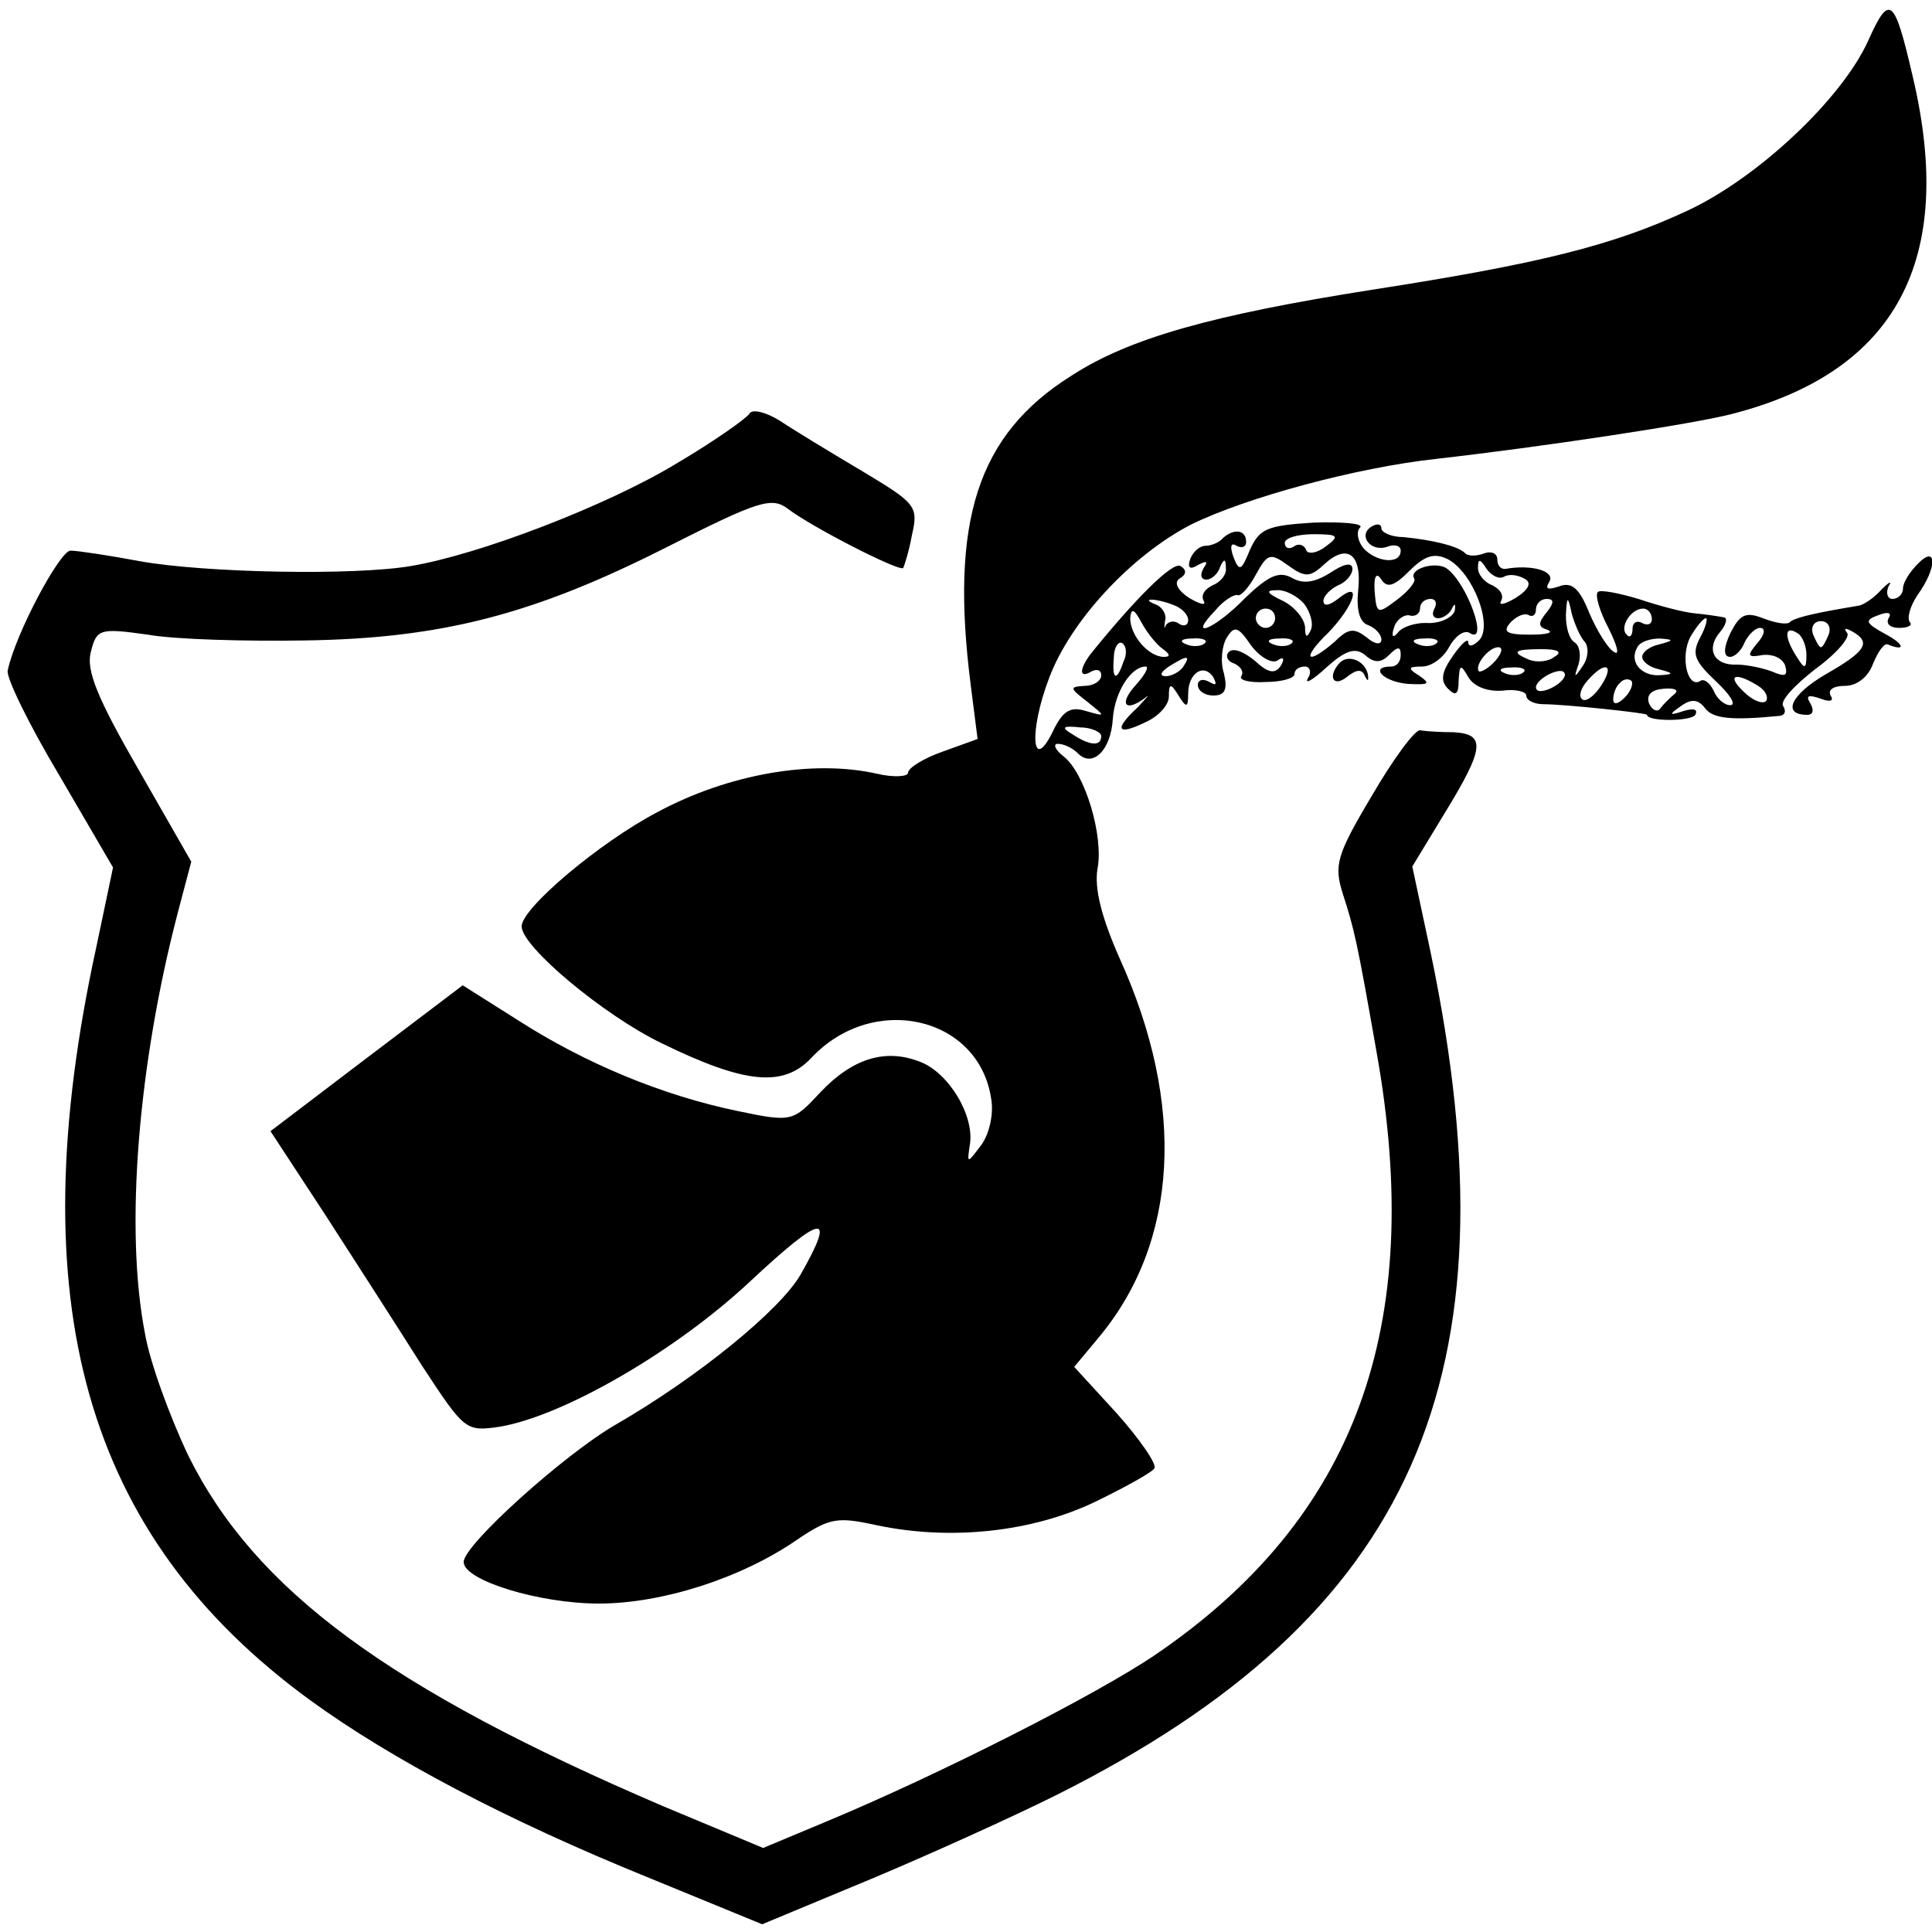 <?xml version="1.0" standalone="no"?>
<!DOCTYPE svg PUBLIC "-//W3C//DTD SVG 20010904//EN"
 "http://www.w3.org/TR/2001/REC-SVG-20010904/DTD/svg10.dtd">
<svg version="1.0" xmlns="http://www.w3.org/2000/svg"
 width="200pt" height="200pt" viewBox="0 0 200 200"
 preserveAspectRatio="xMidYMid meet">
<g transform="translate(0,200) scale(0.1,-0.1)"
fill="#000000" stroke="none">
<path d="M1934 1958 c-27 -60 -114 -142 -187 -176 -77 -36 -153 -55 -327 -82
-165 -26 -251 -50 -311 -89 -97 -61 -126 -150 -104 -321 l7 -55 -36 -13 c-20
-7 -36 -17 -36 -22 0 -4 -15 -5 -32 -1 -66 15 -154 0 -228 -40 -59 -31 -140
-99 -140 -118 0 -21 85 -92 145 -121 86 -42 126 -46 155 -15 64 68 173 43 186
-42 3 -16 -2 -37 -10 -48 -15 -20 -15 -20 -12 0 5 30 -22 75 -52 86 -36 14
-70 3 -103 -32 -28 -30 -29 -31 -86 -19 -77 16 -157 49 -227 94 l-57 36 -99
-75 -100 -76 57 -87 c31 -48 76 -118 100 -156 44 -67 45 -68 80 -63 66 11 182
78 259 150 76 71 90 73 53 8 -21 -37 -107 -107 -192 -156 -52 -30 -157 -124
-157 -142 0 -19 78 -43 140 -43 65 0 147 26 205 66 34 23 42 24 83 15 76 -16
160 -7 225 24 31 15 60 31 62 35 3 4 -15 30 -39 57 l-44 48 25 30 c83 99 91
241 22 393 -19 43 -26 72 -23 92 7 34 -13 100 -35 117 -9 7 -11 13 -6 13 6 0
15 -4 21 -10 15 -15 34 3 36 36 2 28 19 54 34 54 4 0 -1 -9 -11 -20 -17 -19
-10 -28 11 -12 5 4 1 0 -8 -10 -25 -23 -22 -30 7 -16 14 6 25 18 25 27 0 14 2
14 10 1 8 -13 10 -13 10 2 0 21 16 32 26 17 4 -8 3 -9 -4 -5 -7 4 -12 2 -12
-3 0 -6 7 -11 16 -11 12 0 15 6 11 23 -4 12 -2 29 3 37 8 13 12 11 25 -8 9
-12 21 -19 27 -16 7 5 8 2 4 -5 -6 -9 -13 -8 -27 5 -11 9 -22 14 -27 9 -4 -4
-1 -10 6 -12 6 -3 10 -8 7 -13 -3 -4 9 -7 25 -6 17 0 30 4 30 8 0 5 5 8 11 8
5 0 7 -6 3 -12 -4 -7 5 -2 19 11 20 18 30 21 40 13 10 -9 17 -8 25 0 9 9 12 9
12 0 0 -7 -4 -12 -10 -12 -23 0 -8 -16 18 -18 21 -1 23 0 12 8 -13 8 -13 10 2
10 10 0 22 9 28 20 6 11 15 18 21 15 21 -14 -2 52 -24 67 -12 7 -39 -1 -33
-11 2 -3 -6 -13 -18 -22 -20 -15 -21 -15 -23 9 -1 16 2 20 7 12 6 -9 13 -7 29
9 16 16 26 19 40 12 26 -14 47 -69 32 -84 -6 -6 -11 -7 -11 -2 0 5 -7 -1 -16
-14 -12 -17 -13 -26 -5 -34 8 -8 11 -6 11 9 1 16 2 17 10 3 6 -10 20 -15 35
-14 14 2 25 -1 25 -5 0 -5 8 -9 18 -9 21 0 107 -9 107 -11 0 -7 45 -7 50 0 3
6 -2 7 -12 4 -15 -5 -16 -4 -3 5 11 8 18 7 25 -2 8 -11 27 -13 78 -8 5 1 6 5
3 10 -4 5 12 22 34 39 22 16 36 33 32 37 -4 5 -1 5 6 1 19 -11 14 -20 -28 -44
-36 -21 -46 -42 -19 -42 6 0 7 5 3 12 -5 8 -2 9 10 5 10 -4 15 -3 11 3 -3 6 3
10 15 10 12 0 24 9 29 23 5 12 11 21 15 20 19 -8 18 0 -3 11 -20 11 -21 14 -7
19 10 4 15 3 11 -3 -3 -6 2 -10 11 -10 10 0 14 3 11 6 -3 4 0 16 8 28 21 29
20 53 0 32 -8 -8 -15 -19 -15 -25 0 -6 -5 -11 -11 -11 -5 0 -7 6 -4 13 4 6 1
5 -7 -3 -7 -8 -18 -16 -24 -17 -6 -1 -24 -4 -39 -7 -15 -3 -30 -7 -32 -10 -3
-3 -15 -1 -28 4 -18 7 -24 4 -34 -16 -7 -15 -7 -24 0 -24 5 0 12 7 15 15 4 8
11 15 16 15 6 0 5 -7 -3 -16 -11 -13 -10 -15 6 -12 10 1 20 -3 23 -11 3 -11 0
-12 -14 -6 -11 4 -27 7 -36 7 -24 -1 -32 16 -18 33 7 8 9 16 4 16 -5 1 -18 3
-29 4 -12 1 -38 8 -59 15 -20 6 -40 10 -42 7 -3 -3 2 -20 11 -37 9 -18 12 -29
6 -25 -6 3 -18 22 -26 41 -10 25 -18 32 -31 27 -12 -4 -15 -3 -10 5 6 11 -19
18 -46 13 -5 0 -8 4 -8 10 0 6 -6 9 -14 6 -8 -3 -17 -3 -20 1 -8 7 -33 13 -63
16 -13 0 -23 5 -23 9 0 5 -5 5 -10 2 -15 -9 -1 -27 16 -21 8 3 14 1 14 -4 0
-15 -26 -12 -39 3 -6 8 -7 17 -3 21 4 4 -18 6 -48 5 -48 -3 -56 -6 -66 -28 -9
-22 -11 -23 -17 -8 -4 11 -3 16 3 12 6 -3 10 -1 10 4 0 13 -13 14 -24 4 -4 -5
-13 -8 -18 -8 -6 0 -13 -6 -16 -14 -3 -9 0 -11 8 -6 9 5 11 4 6 -3 -4 -7 -3
-12 3 -12 5 0 12 6 14 13 4 9 6 9 6 -1 1 -7 -6 -15 -14 -18 -8 -4 -12 -10 -9
-16 3 -5 -3 -4 -15 3 -12 8 -16 16 -10 20 7 4 8 9 1 13 -8 5 -47 -34 -93 -91
-12 -16 -12 -26 1 -18 6 3 10 1 10 -4 0 -6 -8 -11 -17 -11 -16 -1 -16 -2 2
-16 20 -16 20 -16 -1 -10 -16 5 -24 0 -34 -21 -22 -45 -25 0 -4 55 22 59 85
127 147 159 57 28 171 59 254 68 106 12 267 36 308 47 168 44 230 159 185 349
-19 82 -24 86 -46 37z m-562 -524 c-9 -7 -19 -8 -20 -3 -2 5 -8 7 -13 3 -5 -3
-9 -1 -9 4 0 5 13 9 30 9 26 0 27 -2 12 -13z m-1 -18 c24 22 39 10 35 -27 -2
-19 1 -33 10 -36 8 -3 14 -10 14 -15 0 -6 -7 -5 -15 2 -13 10 -19 10 -33 -4
-30 -26 -35 -18 -7 9 27 28 36 56 10 35 -9 -7 -15 -8 -15 -2 0 5 7 12 15 16 8
3 15 11 15 17 0 7 -8 6 -23 -4 -16 -10 -28 -12 -40 -5 -13 7 -24 2 -48 -21
-32 -33 -61 -44 -31 -13 9 11 20 17 23 16 3 -2 12 8 19 21 12 22 15 23 33 10
18 -13 23 -13 38 1z m186 -13 c5 3 14 2 21 -2 8 -4 5 -11 -9 -20 -12 -7 -18
-8 -15 -3 3 6 -1 12 -9 16 -8 3 -15 11 -15 18 0 10 2 10 9 -1 5 -7 13 -11 18
-8z m-207 -28 c6 -8 10 -20 7 -27 -4 -9 -6 -8 -6 3 -1 9 -11 21 -23 27 -17 8
-18 11 -7 11 9 1 22 -6 29 -14z m-136 -1 c9 -3 16 -10 16 -16 0 -5 -4 -7 -9
-4 -5 4 -11 3 -14 -1 -2 -5 -2 -3 -1 4 2 6 -2 14 -9 17 -18 7 -1 7 17 0z m271
-4 c-3 -5 -2 -10 4 -10 5 0 12 5 14 10 3 6 4 5 3 -2 -2 -7 -14 -13 -27 -13
-13 1 -28 -4 -32 -10 -5 -6 -7 -4 -4 5 2 8 10 14 16 13 6 -2 11 2 11 7 0 6 5
10 11 10 5 0 7 -4 4 -10z m116 -4 c-9 -11 -9 -15 1 -18 7 -3 -1 -5 -18 -5 -25
0 -29 3 -20 13 6 6 14 10 19 7 4 -2 7 1 7 6 0 6 5 11 11 11 8 0 8 -4 0 -14z
m40 -31 c4 -6 3 -17 -3 -25 -8 -12 -9 -12 -4 2 3 10 1 20 -4 23 -6 4 -9 16 -9
28 1 20 2 21 6 2 3 -11 9 -25 14 -30z m-437 -7 c7 -5 8 -8 1 -8 -16 0 -35 22
-35 40 1 11 4 10 12 -5 6 -11 16 -23 22 -27z m116 32 c0 -5 -4 -10 -10 -10 -5
0 -10 5 -10 10 0 6 5 10 10 10 6 0 10 -4 10 -10z m390 -1 c0 -5 -4 -7 -10 -4
-5 3 -10 1 -10 -6 0 -7 -3 -10 -6 -6 -8 7 4 27 17 27 5 0 9 -5 9 -11z m50 -19
c-9 -17 -6 -24 16 -45 15 -14 22 -25 15 -25 -6 0 -14 7 -17 15 -4 8 -10 13
-14 10 -13 -8 -21 25 -10 46 6 10 13 19 16 19 2 0 0 -9 -6 -20z m133 3 c-3 -7
-6 -13 -8 -13 -2 0 -5 6 -8 13 -3 8 1 14 8 14 7 0 11 -6 8 -14z m-23 -21 c0
-15 -2 -15 -10 -2 -13 20 -13 33 0 25 6 -3 10 -14 10 -23z m-707 -7 c-7 -21
-12 -19 -10 4 0 11 5 18 9 15 4 -3 5 -11 1 -19z m84 19 c-3 -3 -12 -4 -19 -1
-8 3 -5 6 6 6 11 1 17 -2 13 -5z m90 0 c-3 -3 -12 -4 -19 -1 -8 3 -5 6 6 6 11
1 17 -2 13 -5z m150 0 c-3 -3 -12 -4 -19 -1 -8 3 -5 6 6 6 11 1 17 -2 13 -5z
m231 -1 c-10 -2 -18 -8 -18 -13 0 -5 8 -11 18 -13 15 -4 15 -5 0 -6 -19 -1
-32 14 -23 29 3 6 14 9 23 9 15 -1 15 -2 0 -6z m-170 -17 c-7 -8 -15 -12 -17
-11 -5 6 10 25 20 25 5 0 4 -6 -3 -14z m61 4 c-6 -5 -18 -6 -26 -3 -19 8 -16
11 13 11 17 0 22 -3 13 -8z m-384 -10 c-3 -5 -12 -10 -18 -10 -7 0 -6 4 3 10
19 12 23 12 15 0z m352 -6 c-3 -3 -12 -4 -19 -1 -8 3 -5 6 6 6 11 1 17 -2 13
-5z m33 -14 c-8 -5 -17 -7 -19 -4 -3 3 1 9 9 14 8 5 17 7 19 4 3 -3 -1 -9 -9
-14z m48 1 c-7 -11 -16 -18 -20 -15 -4 3 -2 11 5 19 18 21 29 18 15 -4z m24
-13 c-7 -7 -12 -8 -12 -2 0 6 3 14 7 17 3 4 9 5 12 2 2 -3 -1 -11 -7 -17z
m138 12 c8 -5 11 -12 8 -16 -4 -3 -14 1 -23 10 -18 17 -9 21 15 6z m-86 -8
c-5 -4 -12 -11 -15 -15 -3 -5 -9 -2 -12 5 -3 9 3 14 15 15 11 1 16 -1 12 -5z
m-594 -44 c0 -11 -12 -10 -30 2 -12 7 -10 9 8 7 12 0 22 -5 22 -9z"/>
<path d="M776 1572 c-3 -5 -37 -29 -76 -52 -71 -43 -203 -94 -275 -106 -59
-10 -213 -7 -280 5 -32 6 -65 11 -72 11 -11 0 -57 -86 -65 -124 -2 -7 22 -56
53 -108 l56 -96 -17 -81 c-81 -370 -12 -611 221 -781 84 -61 203 -124 351
-184 l117 -48 113 47 c62 26 148 65 192 87 369 185 479 432 387 872 l-19 89
34 56 c41 67 42 81 9 83 -14 0 -29 1 -35 2 -5 1 -28 -30 -50 -68 -37 -62 -39
-72 -30 -101 12 -37 15 -50 35 -164 51 -285 -22 -483 -229 -624 -62 -42 -224
-124 -339 -172 l-67 -28 -103 43 c-285 122 -423 224 -492 363 -19 40 -40 97
-45 127 -21 108 -7 278 34 435 l14 53 -55 96 c-42 73 -54 102 -49 121 6 24 9
25 59 18 28 -5 102 -7 162 -6 142 2 238 27 376 97 95 48 108 52 125 39 25 -19
115 -65 119 -61 1 2 6 17 9 34 7 30 4 33 -51 66 -32 19 -70 42 -85 52 -14 9
-29 13 -32 8z"/>
<path d="M1387 1314 c-13 -14 -7 -26 7 -15 10 8 16 9 19 1 3 -6 4 -5 3 2 -3
14 -20 21 -29 12z"/>
</g>
</svg>
